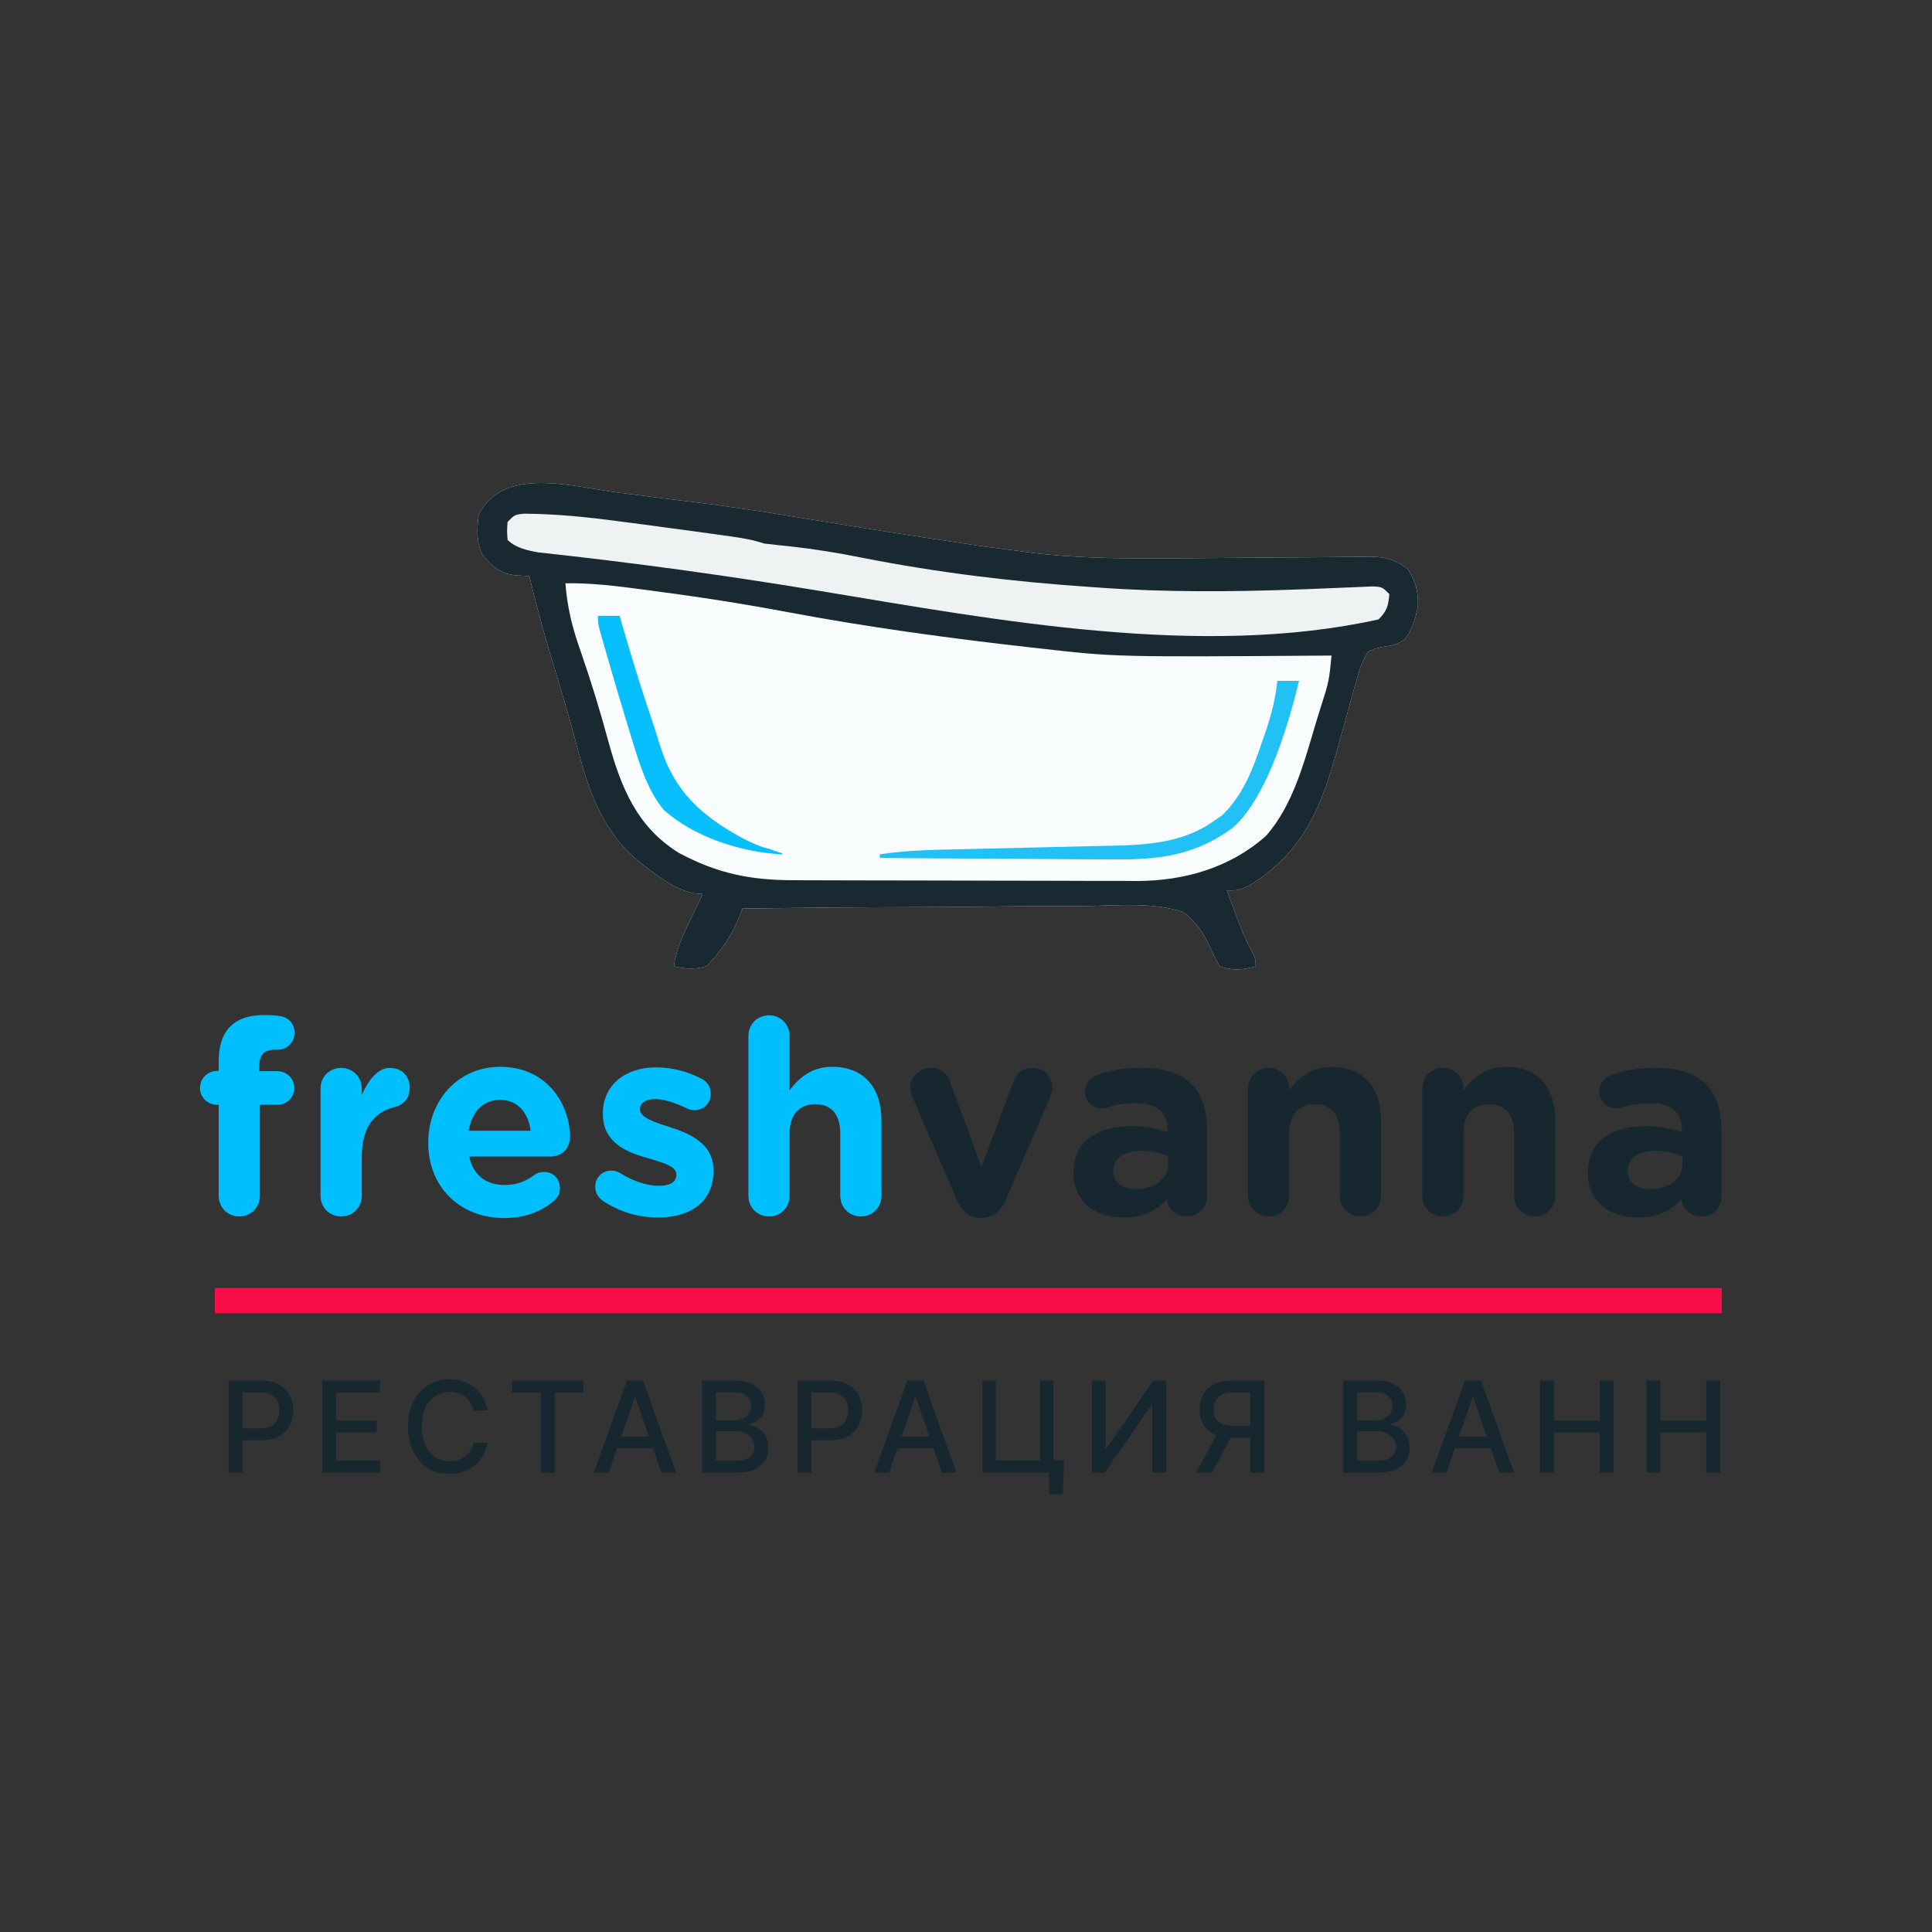 <?xml version="1.0" encoding="UTF-8"?> <svg xmlns="http://www.w3.org/2000/svg" width="100" height="100" viewBox="0 0 100 100" fill="none"><rect x="0" y="0" width="100" height="100" fill="#333333" stroke="none"/><g clip-path="url(#clip0_154_44)"><path d="M31.955 25.491C32.215 25.524 32.475 25.557 32.736 25.59C33.257 25.655 33.778 25.722 34.299 25.79C34.788 25.854 35.277 25.913 35.766 25.971C37.848 26.218 39.913 26.55 41.982 26.888C46.171 27.57 46.171 27.57 50.368 28.203C50.639 28.243 50.639 28.243 50.915 28.284C51.492 28.366 52.069 28.437 52.648 28.507C53.013 28.558 53.013 28.558 53.386 28.609C55.683 28.897 57.971 28.908 60.282 28.898C60.449 28.897 60.615 28.897 60.787 28.896C62.36 28.888 63.933 28.874 65.506 28.86C66.374 28.852 67.242 28.846 68.11 28.843C68.597 28.84 69.084 28.834 69.57 28.827C69.868 28.826 70.165 28.825 70.462 28.823C70.596 28.821 70.73 28.818 70.868 28.816C71.687 28.817 72.195 28.945 72.849 29.442C73.266 30.035 73.425 30.663 73.387 31.384C73.266 32.038 73.103 32.523 72.733 33.078C72.277 33.378 72.07 33.411 71.548 33.486C71.145 33.57 71.145 33.57 70.792 33.745C70.504 34.265 70.363 34.621 70.222 35.182C70.159 35.398 70.159 35.398 70.095 35.618C69.963 36.08 69.839 36.543 69.716 37.006C69.631 37.312 69.545 37.617 69.458 37.922C69.332 38.367 69.206 38.813 69.082 39.259C68.287 42.103 67.206 44.344 64.561 45.891C64.058 46.09 64.058 46.09 63.497 46.09C63.64 46.472 63.785 46.854 63.929 47.236C64.01 47.448 64.09 47.661 64.173 47.88C64.423 48.526 64.423 48.526 64.744 49.14C64.993 49.644 64.993 49.644 64.993 50.018C64.308 50.215 63.803 50.245 63.123 50.018C62.948 49.691 62.776 49.361 62.629 49.021C62.289 48.287 61.904 47.701 61.252 47.212C59.735 46.705 58.032 46.852 56.454 46.89C55.82 46.902 55.185 46.899 54.551 46.897C53.351 46.896 52.153 46.909 50.954 46.927C49.587 46.947 48.221 46.951 46.855 46.954C44.047 46.96 41.24 46.986 38.432 47.025C38.376 47.168 38.321 47.312 38.264 47.459C37.866 48.426 37.307 49.284 36.561 50.018C35.962 50.187 35.481 50.156 34.878 50.018C34.999 49.136 35.348 48.414 35.731 47.621C35.793 47.492 35.855 47.362 35.918 47.229C36.069 46.911 36.222 46.594 36.374 46.277C36.214 46.262 36.054 46.247 35.889 46.232C35.153 46.068 34.637 45.752 34.036 45.318C33.929 45.242 33.822 45.166 33.712 45.087C32.907 44.499 32.249 43.927 31.698 43.097C31.562 42.899 31.562 42.899 31.422 42.697C30.471 41.15 30.081 39.429 29.614 37.693C29.259 36.407 28.866 35.132 28.481 33.855C28.081 32.517 27.722 31.174 27.396 29.817C27.168 29.805 26.941 29.793 26.706 29.781C25.867 29.68 25.498 29.357 24.964 28.694C24.639 28.045 24.69 27.347 24.777 26.637C26.064 24.108 29.611 25.183 31.955 25.491Z" fill="#F9FCFC"></path><path d="M31.955 25.491C32.215 25.524 32.475 25.557 32.736 25.59C33.257 25.655 33.778 25.722 34.299 25.79C34.788 25.854 35.277 25.913 35.766 25.971C37.848 26.218 39.913 26.55 41.982 26.888C46.171 27.57 46.171 27.57 50.368 28.203C50.639 28.243 50.639 28.243 50.915 28.284C51.492 28.366 52.069 28.437 52.648 28.507C53.013 28.558 53.013 28.558 53.386 28.609C55.683 28.897 57.971 28.908 60.282 28.898C60.449 28.897 60.615 28.897 60.787 28.896C62.36 28.888 63.933 28.874 65.506 28.86C66.374 28.852 67.242 28.846 68.11 28.843C68.597 28.84 69.084 28.834 69.57 28.827C69.868 28.826 70.165 28.825 70.462 28.823C70.596 28.821 70.73 28.818 70.868 28.816C71.687 28.817 72.195 28.945 72.849 29.442C73.266 30.035 73.425 30.663 73.387 31.384C73.266 32.038 73.103 32.523 72.733 33.078C72.277 33.378 72.07 33.411 71.548 33.486C71.145 33.57 71.145 33.57 70.792 33.745C70.504 34.265 70.363 34.621 70.222 35.182C70.159 35.398 70.159 35.398 70.095 35.618C69.963 36.08 69.839 36.543 69.716 37.006C69.631 37.312 69.545 37.617 69.458 37.922C69.332 38.367 69.206 38.813 69.082 39.259C68.287 42.103 67.206 44.344 64.561 45.891C64.058 46.09 64.058 46.09 63.497 46.09C63.64 46.472 63.785 46.854 63.929 47.236C64.01 47.448 64.09 47.661 64.173 47.88C64.423 48.526 64.423 48.526 64.744 49.14C64.993 49.644 64.993 49.644 64.993 50.018C64.308 50.215 63.803 50.245 63.123 50.018C62.948 49.691 62.776 49.361 62.629 49.021C62.289 48.287 61.904 47.701 61.252 47.212C59.735 46.705 58.032 46.852 56.454 46.89C55.82 46.902 55.185 46.899 54.551 46.897C53.351 46.896 52.153 46.909 50.954 46.927C49.587 46.947 48.221 46.951 46.855 46.954C44.047 46.96 41.24 46.986 38.432 47.025C38.376 47.168 38.321 47.312 38.264 47.459C37.866 48.426 37.307 49.284 36.561 50.018C35.962 50.187 35.481 50.156 34.878 50.018C34.999 49.136 35.348 48.414 35.731 47.621C35.793 47.492 35.855 47.362 35.918 47.229C36.069 46.911 36.222 46.594 36.374 46.277C36.214 46.262 36.054 46.247 35.889 46.232C35.153 46.068 34.637 45.752 34.036 45.318C33.929 45.242 33.822 45.166 33.712 45.087C32.907 44.499 32.249 43.927 31.698 43.097C31.562 42.899 31.562 42.899 31.422 42.697C30.471 41.15 30.081 39.429 29.614 37.693C29.259 36.407 28.866 35.132 28.481 33.855C28.081 32.517 27.722 31.174 27.396 29.817C27.168 29.805 26.941 29.793 26.706 29.781C25.867 29.68 25.498 29.357 24.964 28.694C24.639 28.045 24.69 27.347 24.777 26.637C26.064 24.108 29.611 25.183 31.955 25.491ZM29.266 30.191C29.363 31.448 29.626 32.514 30.05 33.698C30.585 35.241 31.061 36.791 31.487 38.368C32.141 40.75 32.966 42.81 35.153 44.154C37.143 45.214 38.829 45.557 41.059 45.559C41.266 45.56 41.472 45.561 41.685 45.562C42.366 45.565 43.048 45.566 43.729 45.567C44.205 45.568 44.68 45.569 45.155 45.57C46.024 45.572 46.894 45.573 47.763 45.574C49.037 45.574 50.311 45.578 51.585 45.583C52.694 45.588 53.802 45.589 54.91 45.589C55.379 45.59 55.848 45.591 56.317 45.594C56.976 45.597 57.634 45.597 58.292 45.596C58.579 45.598 58.579 45.598 58.872 45.601C61.324 45.587 63.655 44.92 65.519 43.273C66.957 41.665 67.541 39.304 68.15 37.287C68.226 37.043 68.302 36.799 68.378 36.555C68.788 35.266 68.788 35.266 68.921 33.932C68.809 33.932 68.696 33.933 68.58 33.934C57.747 34.01 57.747 34.01 53.77 33.557C53.62 33.541 53.47 33.524 53.315 33.507C49.114 33.033 44.939 32.467 40.784 31.686C38.449 31.247 36.111 30.884 33.755 30.576C33.603 30.556 33.451 30.536 33.294 30.515C31.948 30.338 30.627 30.167 29.266 30.191Z" fill="#182932"></path><path d="M11.122 66.666C36.862 66.666 62.603 66.666 89.123 66.666C89.123 67.098 89.123 67.53 89.123 67.975C63.383 67.975 37.642 67.975 11.122 67.975C11.122 67.543 11.122 67.111 11.122 66.666Z" fill="#FA0D47"></path><path d="M27.114 26.588C28.755 26.599 30.354 26.757 31.979 26.976C32.242 27.01 32.505 27.044 32.768 27.078C33.534 27.178 34.299 27.281 35.065 27.385C35.386 27.428 35.386 27.428 35.714 27.472C36.266 27.547 36.817 27.623 37.368 27.7C37.607 27.734 37.607 27.734 37.851 27.768C38.44 27.853 38.988 27.944 39.554 28.133C40.014 28.188 40.473 28.238 40.934 28.285C42.16 28.419 43.361 28.615 44.569 28.858C48.477 29.631 52.416 30.111 56.389 30.378C56.611 30.394 56.611 30.394 56.837 30.41C60.293 30.662 63.771 30.636 67.233 30.509C67.371 30.504 67.508 30.499 67.65 30.494C68.322 30.47 68.993 30.442 69.664 30.411C69.904 30.402 70.144 30.392 70.391 30.382C70.605 30.372 70.818 30.362 71.037 30.352C71.54 30.378 71.54 30.378 71.914 30.752C71.853 31.369 71.798 31.616 71.353 32.061C62.174 34.093 51.567 32.098 42.433 30.586C37.584 29.783 32.729 29.117 27.842 28.589C27.287 28.487 26.683 28.355 26.273 27.946C26.238 27.49 26.238 27.49 26.273 27.011C26.648 26.637 26.648 26.637 27.114 26.588Z" fill="#EFF2F3"></path><path d="M66.115 35.241C66.486 35.241 66.856 35.241 67.238 35.241C65.741 41.414 64 42.723 63.59 43.004C61.439 44.477 59.455 44.51 57.011 44.48C56.679 44.478 56.347 44.477 56.014 44.477C55.147 44.474 54.28 44.466 53.413 44.458C52.525 44.45 51.637 44.447 50.749 44.443C49.013 44.435 47.276 44.422 45.54 44.407C45.54 44.345 45.54 44.283 45.54 44.22C46.852 44.016 48.162 43.988 49.487 43.961C49.9 43.952 50.313 43.942 50.727 43.932C51.901 43.903 53.074 43.875 54.248 43.85C54.969 43.835 55.69 43.818 56.411 43.799C56.684 43.792 56.956 43.786 57.228 43.781C59.174 43.746 61.181 43.677 62.819 42.501C62.963 42.402 63.107 42.303 63.256 42.201C64.345 41.15 64.847 39.819 65.32 38.409C65.406 38.168 65.406 38.168 65.492 37.922C65.8 37.026 66.018 36.184 66.115 35.241Z" fill="#21C1F6"></path><path d="M30.95 31.874C31.32 31.874 31.691 31.874 32.072 31.874C32.129 32.071 32.185 32.268 32.244 32.471C32.704 34.061 33.187 35.638 33.722 37.204C33.864 37.627 34 38.053 34.128 38.481C34.882 40.966 36.274 42.213 38.509 43.428C38.926 43.627 39.384 43.85 39.835 43.939C40.489 44.22 40.489 44.092 40.489 44.22C38.338 44.112 35.951 43.337 34.346 41.914C33.46 40.815 33.065 39.428 32.657 38.094C32.587 37.869 32.587 37.869 32.516 37.641C32.145 36.435 31.79 35.225 31.441 34.014C31.367 33.758 31.367 33.758 31.292 33.498C31.247 33.34 31.202 33.182 31.156 33.019C31.116 32.879 31.076 32.739 31.035 32.595C30.95 32.248 30.95 32.248 30.95 31.874Z" fill="#07BFFD"></path><path d="M11.319 61.896V57.182H11.235C10.743 57.182 10.351 56.803 10.351 56.312C10.351 55.821 10.743 55.429 11.235 55.429H11.319V54.952C11.319 54.138 11.515 53.535 11.922 53.128C12.315 52.735 12.89 52.539 13.648 52.539C13.984 52.539 14.279 52.553 14.517 52.595C14.896 52.651 15.247 52.959 15.247 53.45C15.247 53.941 14.868 54.334 14.377 54.334H14.195C13.676 54.334 13.423 54.601 13.423 55.148V55.443H14.349C14.84 55.443 15.233 55.821 15.233 56.312C15.233 56.803 14.84 57.182 14.349 57.182H13.451V61.896C13.451 62.499 12.988 62.962 12.385 62.962C11.782 62.962 11.319 62.499 11.319 61.896ZM16.591 61.896V56.34C16.591 55.737 17.054 55.274 17.657 55.274C18.261 55.274 18.724 55.737 18.724 56.34V56.677C19.046 55.948 19.537 55.274 20.169 55.274C20.828 55.274 21.207 55.709 21.207 56.312C21.207 56.874 20.842 57.21 20.407 57.309C19.327 57.575 18.724 58.389 18.724 59.904V61.896C18.724 62.499 18.261 62.962 17.657 62.962C17.054 62.962 16.591 62.499 16.591 61.896ZM24.256 58.529H27.468C27.342 57.575 26.781 56.93 25.883 56.93C24.985 56.93 24.424 57.561 24.256 58.529ZM28.703 62.134C28.043 62.696 27.202 63.046 26.093 63.046C23.835 63.046 22.165 61.461 22.165 59.16V59.132C22.165 56.986 23.694 55.218 25.883 55.218C28.408 55.218 29.502 57.266 29.502 58.838C29.502 59.455 29.067 59.862 28.506 59.862H24.284C24.494 60.83 25.167 61.335 26.121 61.335C26.725 61.335 27.202 61.152 27.637 60.83C27.791 60.718 27.931 60.661 28.156 60.661C28.647 60.661 28.983 61.012 28.983 61.503C28.983 61.784 28.857 61.98 28.703 62.134ZM34.052 63.018C33.112 63.018 32.13 62.766 31.218 62.163C30.993 62.008 30.811 61.77 30.811 61.433C30.811 60.942 31.162 60.591 31.653 60.591C31.807 60.591 31.947 60.633 32.074 60.703C32.789 61.152 33.505 61.377 34.108 61.377C34.725 61.377 35.006 61.152 35.006 60.816V60.788C35.006 60.325 34.276 60.184 33.448 59.918C32.396 59.623 31.204 59.118 31.204 57.659V57.631C31.204 56.102 32.438 55.246 33.953 55.246C34.739 55.246 35.553 55.443 36.282 55.821C36.605 55.976 36.787 56.242 36.787 56.621C36.787 57.112 36.422 57.463 35.931 57.463C35.805 57.463 35.665 57.435 35.539 57.365C34.935 57.07 34.36 56.888 33.911 56.888C33.392 56.888 33.126 57.112 33.126 57.407V57.435C33.126 57.828 33.841 58.08 34.655 58.333C35.707 58.669 36.928 59.188 36.928 60.563V60.591C36.928 62.261 35.679 63.018 34.052 63.018ZM38.737 61.896V53.619C38.737 53.016 39.2 52.553 39.803 52.553C40.406 52.553 40.869 53.016 40.869 53.619V56.425C41.36 55.793 42.005 55.218 43.072 55.218C44.699 55.218 45.625 56.27 45.625 58.01V61.896C45.625 62.499 45.162 62.962 44.559 62.962C43.955 62.962 43.492 62.499 43.492 61.896V58.683C43.492 57.673 43.029 57.154 42.202 57.154C41.374 57.154 40.869 57.673 40.869 58.683V61.896C40.869 62.499 40.406 62.962 39.803 62.962C39.2 62.962 38.737 62.499 38.737 61.896Z" fill="#00BFFF"></path><path d="M54.355 56.789L52.054 62.106C51.816 62.654 51.423 63.032 50.847 63.032H50.735C50.16 63.032 49.767 62.667 49.529 62.106L47.228 56.789C47.172 56.635 47.116 56.481 47.116 56.27C47.116 55.765 47.579 55.274 48.154 55.274C48.729 55.274 49.038 55.597 49.192 56.032L50.805 60.395L52.447 56.004C52.601 55.625 52.882 55.274 53.443 55.274C54.004 55.274 54.467 55.709 54.467 56.284C54.467 56.467 54.397 56.691 54.355 56.789ZM58.144 63.018C56.727 63.018 55.563 62.219 55.563 60.718V60.689C55.563 59.062 56.812 58.291 58.593 58.291C59.365 58.291 59.884 58.417 60.431 58.599V58.473C60.431 57.575 59.884 57.098 58.818 57.098C58.215 57.098 57.752 57.182 57.345 57.309C57.232 57.35 57.134 57.365 57.036 57.365C56.545 57.365 56.152 56.986 56.152 56.495C56.152 56.116 56.391 55.793 56.727 55.667C57.401 55.401 58.116 55.274 59.126 55.274C60.305 55.274 61.118 55.569 61.666 56.116C62.227 56.677 62.479 57.505 62.479 58.515V61.938C62.479 62.513 62.016 62.962 61.441 62.962C60.824 62.962 60.417 62.527 60.417 62.078V62.064C59.898 62.639 59.197 63.018 58.144 63.018ZM58.79 61.545C59.8 61.545 60.459 61.012 60.459 60.227V59.848C60.08 59.679 59.617 59.567 59.098 59.567C58.186 59.567 57.625 59.932 57.625 60.605V60.633C57.625 61.209 58.102 61.545 58.79 61.545ZM64.595 61.896V56.34C64.595 55.737 65.058 55.274 65.661 55.274C66.264 55.274 66.727 55.737 66.727 56.34V56.425C67.218 55.793 67.864 55.218 68.93 55.218C70.557 55.218 71.483 56.27 71.483 58.01V61.896C71.483 62.499 71.02 62.962 70.417 62.962C69.814 62.962 69.35 62.499 69.35 61.896V58.683C69.35 57.673 68.888 57.154 68.06 57.154C67.232 57.154 66.727 57.673 66.727 58.683V61.896C66.727 62.499 66.264 62.962 65.661 62.962C65.058 62.962 64.595 62.499 64.595 61.896ZM73.616 61.896V56.34C73.616 55.737 74.079 55.274 74.682 55.274C75.285 55.274 75.748 55.737 75.748 56.34V56.425C76.239 55.793 76.885 55.218 77.951 55.218C79.578 55.218 80.504 56.27 80.504 58.01V61.896C80.504 62.499 80.041 62.962 79.438 62.962C78.835 62.962 78.372 62.499 78.372 61.896V58.683C78.372 57.673 77.909 57.154 77.081 57.154C76.253 57.154 75.748 57.673 75.748 58.683V61.896C75.748 62.499 75.285 62.962 74.682 62.962C74.079 62.962 73.616 62.499 73.616 61.896ZM84.77 63.018C83.353 63.018 82.188 62.219 82.188 60.718V60.689C82.188 59.062 83.437 58.291 85.219 58.291C85.99 58.291 86.509 58.417 87.056 58.599V58.473C87.056 57.575 86.509 57.098 85.443 57.098C84.84 57.098 84.377 57.182 83.97 57.309C83.858 57.35 83.76 57.365 83.661 57.365C83.17 57.365 82.778 56.986 82.778 56.495C82.778 56.116 83.016 55.793 83.353 55.667C84.026 55.401 84.742 55.274 85.752 55.274C86.93 55.274 87.744 55.569 88.291 56.116C88.852 56.677 89.105 57.505 89.105 58.515V61.938C89.105 62.513 88.642 62.962 88.066 62.962C87.449 62.962 87.042 62.527 87.042 62.078V62.064C86.523 62.639 85.822 63.018 84.77 63.018ZM85.415 61.545C86.425 61.545 87.084 61.012 87.084 60.227V59.848C86.706 59.679 86.243 59.567 85.724 59.567C84.812 59.567 84.251 59.932 84.251 60.605V60.633C84.251 61.209 84.728 61.545 85.415 61.545Z" fill="#162730"></path><path d="M11.832 76.22V71.459H13.53C13.9 71.459 14.207 71.526 14.45 71.661C14.694 71.796 14.876 71.98 14.997 72.214C15.117 72.447 15.178 72.709 15.178 73C15.178 73.293 15.117 73.556 14.994 73.79C14.873 74.023 14.691 74.207 14.446 74.344C14.202 74.478 13.896 74.546 13.527 74.546H12.36V73.937H13.462C13.696 73.937 13.886 73.897 14.032 73.816C14.177 73.734 14.284 73.622 14.353 73.481C14.421 73.34 14.455 73.18 14.455 73C14.455 72.82 14.421 72.66 14.353 72.521C14.284 72.382 14.177 72.272 14.029 72.193C13.884 72.114 13.691 72.075 13.453 72.075H12.551V76.22H11.832ZM16.675 76.22V71.459H19.66V72.077H17.393V73.528H19.504V74.144H17.393V75.601H19.688V76.22H16.675ZM25.229 73.007H24.503C24.476 72.852 24.424 72.716 24.348 72.598C24.272 72.48 24.179 72.38 24.069 72.298C23.959 72.216 23.835 72.154 23.699 72.112C23.564 72.07 23.421 72.049 23.269 72.049C22.995 72.049 22.749 72.118 22.532 72.256C22.317 72.394 22.146 72.596 22.02 72.863C21.896 73.129 21.834 73.455 21.834 73.839C21.834 74.227 21.896 74.554 22.02 74.82C22.146 75.087 22.317 75.288 22.534 75.425C22.751 75.561 22.995 75.629 23.267 75.629C23.417 75.629 23.559 75.609 23.694 75.569C23.831 75.527 23.954 75.466 24.064 75.385C24.174 75.305 24.267 75.206 24.343 75.09C24.421 74.972 24.474 74.837 24.503 74.685L25.229 74.688C25.19 74.922 25.115 75.137 25.003 75.334C24.893 75.529 24.751 75.698 24.578 75.841C24.406 75.982 24.209 76.091 23.987 76.169C23.766 76.246 23.524 76.285 23.262 76.285C22.85 76.285 22.482 76.187 22.16 75.992C21.838 75.795 21.583 75.514 21.397 75.148C21.213 74.782 21.121 74.346 21.121 73.839C21.121 73.331 21.214 72.894 21.4 72.53C21.586 72.165 21.84 71.884 22.162 71.689C22.485 71.492 22.851 71.393 23.262 71.393C23.515 71.393 23.75 71.43 23.969 71.503C24.189 71.574 24.386 71.679 24.561 71.819C24.737 71.957 24.882 72.126 24.996 72.326C25.111 72.524 25.189 72.751 25.229 73.007ZM26.508 72.077V71.459H30.193V72.077H28.708V76.22H27.991V72.077H26.508ZM31.502 76.22H30.739L32.453 71.459H33.282L34.996 76.22H34.233L32.887 72.323H32.85L31.502 76.22ZM31.63 74.355H34.103V74.96H31.63V74.355ZM36.338 76.22V71.459H38.082C38.42 71.459 38.7 71.514 38.921 71.626C39.143 71.736 39.309 71.885 39.419 72.075C39.529 72.262 39.584 72.474 39.584 72.709C39.584 72.908 39.547 73.075 39.474 73.212C39.402 73.346 39.304 73.455 39.181 73.537C39.061 73.618 38.927 73.676 38.782 73.714V73.76C38.94 73.768 39.094 73.819 39.244 73.914C39.396 74.007 39.522 74.139 39.621 74.311C39.72 74.483 39.77 74.692 39.77 74.939C39.77 75.182 39.712 75.401 39.598 75.594C39.484 75.787 39.309 75.939 39.072 76.052C38.835 76.164 38.532 76.22 38.163 76.22H36.338ZM37.057 75.604H38.093C38.438 75.604 38.684 75.537 38.833 75.404C38.982 75.27 39.056 75.104 39.056 74.904C39.056 74.754 39.018 74.616 38.942 74.49C38.866 74.365 38.758 74.265 38.617 74.19C38.477 74.116 38.311 74.079 38.119 74.079H37.057V75.604ZM37.057 73.518H38.019C38.18 73.518 38.325 73.487 38.454 73.425C38.584 73.363 38.687 73.277 38.763 73.165C38.841 73.052 38.879 72.918 38.879 72.765C38.879 72.568 38.81 72.403 38.672 72.27C38.535 72.137 38.323 72.07 38.038 72.07H37.057V73.518ZM41.276 76.22V71.459H42.974C43.344 71.459 43.651 71.526 43.894 71.661C44.138 71.796 44.32 71.98 44.441 72.214C44.562 72.447 44.622 72.709 44.622 73C44.622 73.293 44.561 73.556 44.438 73.79C44.317 74.023 44.135 74.207 43.89 74.344C43.646 74.478 43.34 74.546 42.971 74.546H41.804V73.937H42.906C43.14 73.937 43.33 73.897 43.476 73.816C43.621 73.734 43.728 73.622 43.797 73.481C43.865 73.34 43.899 73.18 43.899 73C43.899 72.82 43.865 72.66 43.797 72.521C43.728 72.382 43.621 72.272 43.474 72.193C43.328 72.114 43.136 72.075 42.897 72.075H41.995V76.22H41.276ZM46.016 76.22H45.253L46.967 71.459H47.797L49.51 76.22H48.748L47.402 72.323H47.364L46.016 76.22ZM46.144 74.355H48.617V74.96H46.144V74.355ZM55.077 75.585L55.014 77.345H54.298V76.22H53.963V75.585H55.077ZM50.852 76.22V71.459H51.541V75.597H53.838V71.459H54.528V76.22H50.852ZM56.52 71.459H57.231V74.955H57.275L59.698 71.459H60.363V76.22H59.644V72.728H59.6L57.182 76.22H56.52V71.459ZM65.441 76.22H64.72V72.075H63.818C63.583 72.075 63.391 72.11 63.244 72.182C63.097 72.251 62.989 72.352 62.921 72.484C62.852 72.615 62.818 72.771 62.818 72.951C62.818 73.129 62.852 73.282 62.921 73.409C62.989 73.536 63.096 73.633 63.242 73.7C63.387 73.766 63.577 73.8 63.811 73.8H65.032V74.418H63.744C63.376 74.418 63.07 74.357 62.825 74.234C62.582 74.112 62.399 73.941 62.277 73.721C62.156 73.499 62.095 73.243 62.095 72.951C62.095 72.658 62.156 72.4 62.277 72.177C62.398 71.952 62.58 71.776 62.823 71.649C63.068 71.522 63.374 71.459 63.741 71.459H65.441V76.22ZM63.09 74.072H63.886L62.73 76.22H61.914L63.09 74.072ZM69.531 76.22V71.459H71.275C71.613 71.459 71.893 71.514 72.114 71.626C72.336 71.736 72.502 71.885 72.612 72.075C72.722 72.262 72.777 72.474 72.777 72.709C72.777 72.908 72.74 73.075 72.668 73.212C72.595 73.346 72.497 73.455 72.375 73.537C72.254 73.618 72.121 73.676 71.975 73.714V73.76C72.133 73.768 72.287 73.819 72.437 73.914C72.589 74.007 72.715 74.139 72.814 74.311C72.913 74.483 72.963 74.692 72.963 74.939C72.963 75.182 72.906 75.401 72.791 75.594C72.678 75.787 72.502 75.939 72.265 76.052C72.028 76.164 71.725 76.22 71.356 76.22H69.531ZM70.25 75.604H71.287C71.631 75.604 71.877 75.537 72.026 75.404C72.175 75.27 72.249 75.104 72.249 74.904C72.249 74.754 72.211 74.616 72.135 74.49C72.059 74.365 71.951 74.265 71.81 74.19C71.67 74.116 71.504 74.079 71.312 74.079H70.25V75.604ZM70.25 73.518H71.212C71.373 73.518 71.518 73.487 71.647 73.425C71.777 73.363 71.88 73.277 71.956 73.165C72.034 73.052 72.072 72.918 72.072 72.765C72.072 72.568 72.004 72.403 71.865 72.27C71.728 72.137 71.516 72.07 71.231 72.07H70.25V73.518ZM74.872 76.22H74.109L75.823 71.459H76.653L78.366 76.22H77.603L76.257 72.323H76.22L74.872 76.22ZM75 74.355H77.473V74.96H75V74.355ZM79.708 76.22V71.459H80.427V73.528H82.8V71.459H83.521V76.22H82.8V74.144H80.427V76.22H79.708ZM85.222 76.22V71.459H85.94V73.528H88.314V71.459H89.035V76.22H88.314V74.144H85.94V76.22H85.222Z" fill="#162730"></path></g><defs><clipPath id="clip0_154_44"><rect width="80" height="54" fill="white" transform="translate(10 24)"></rect></clipPath></defs></svg> 